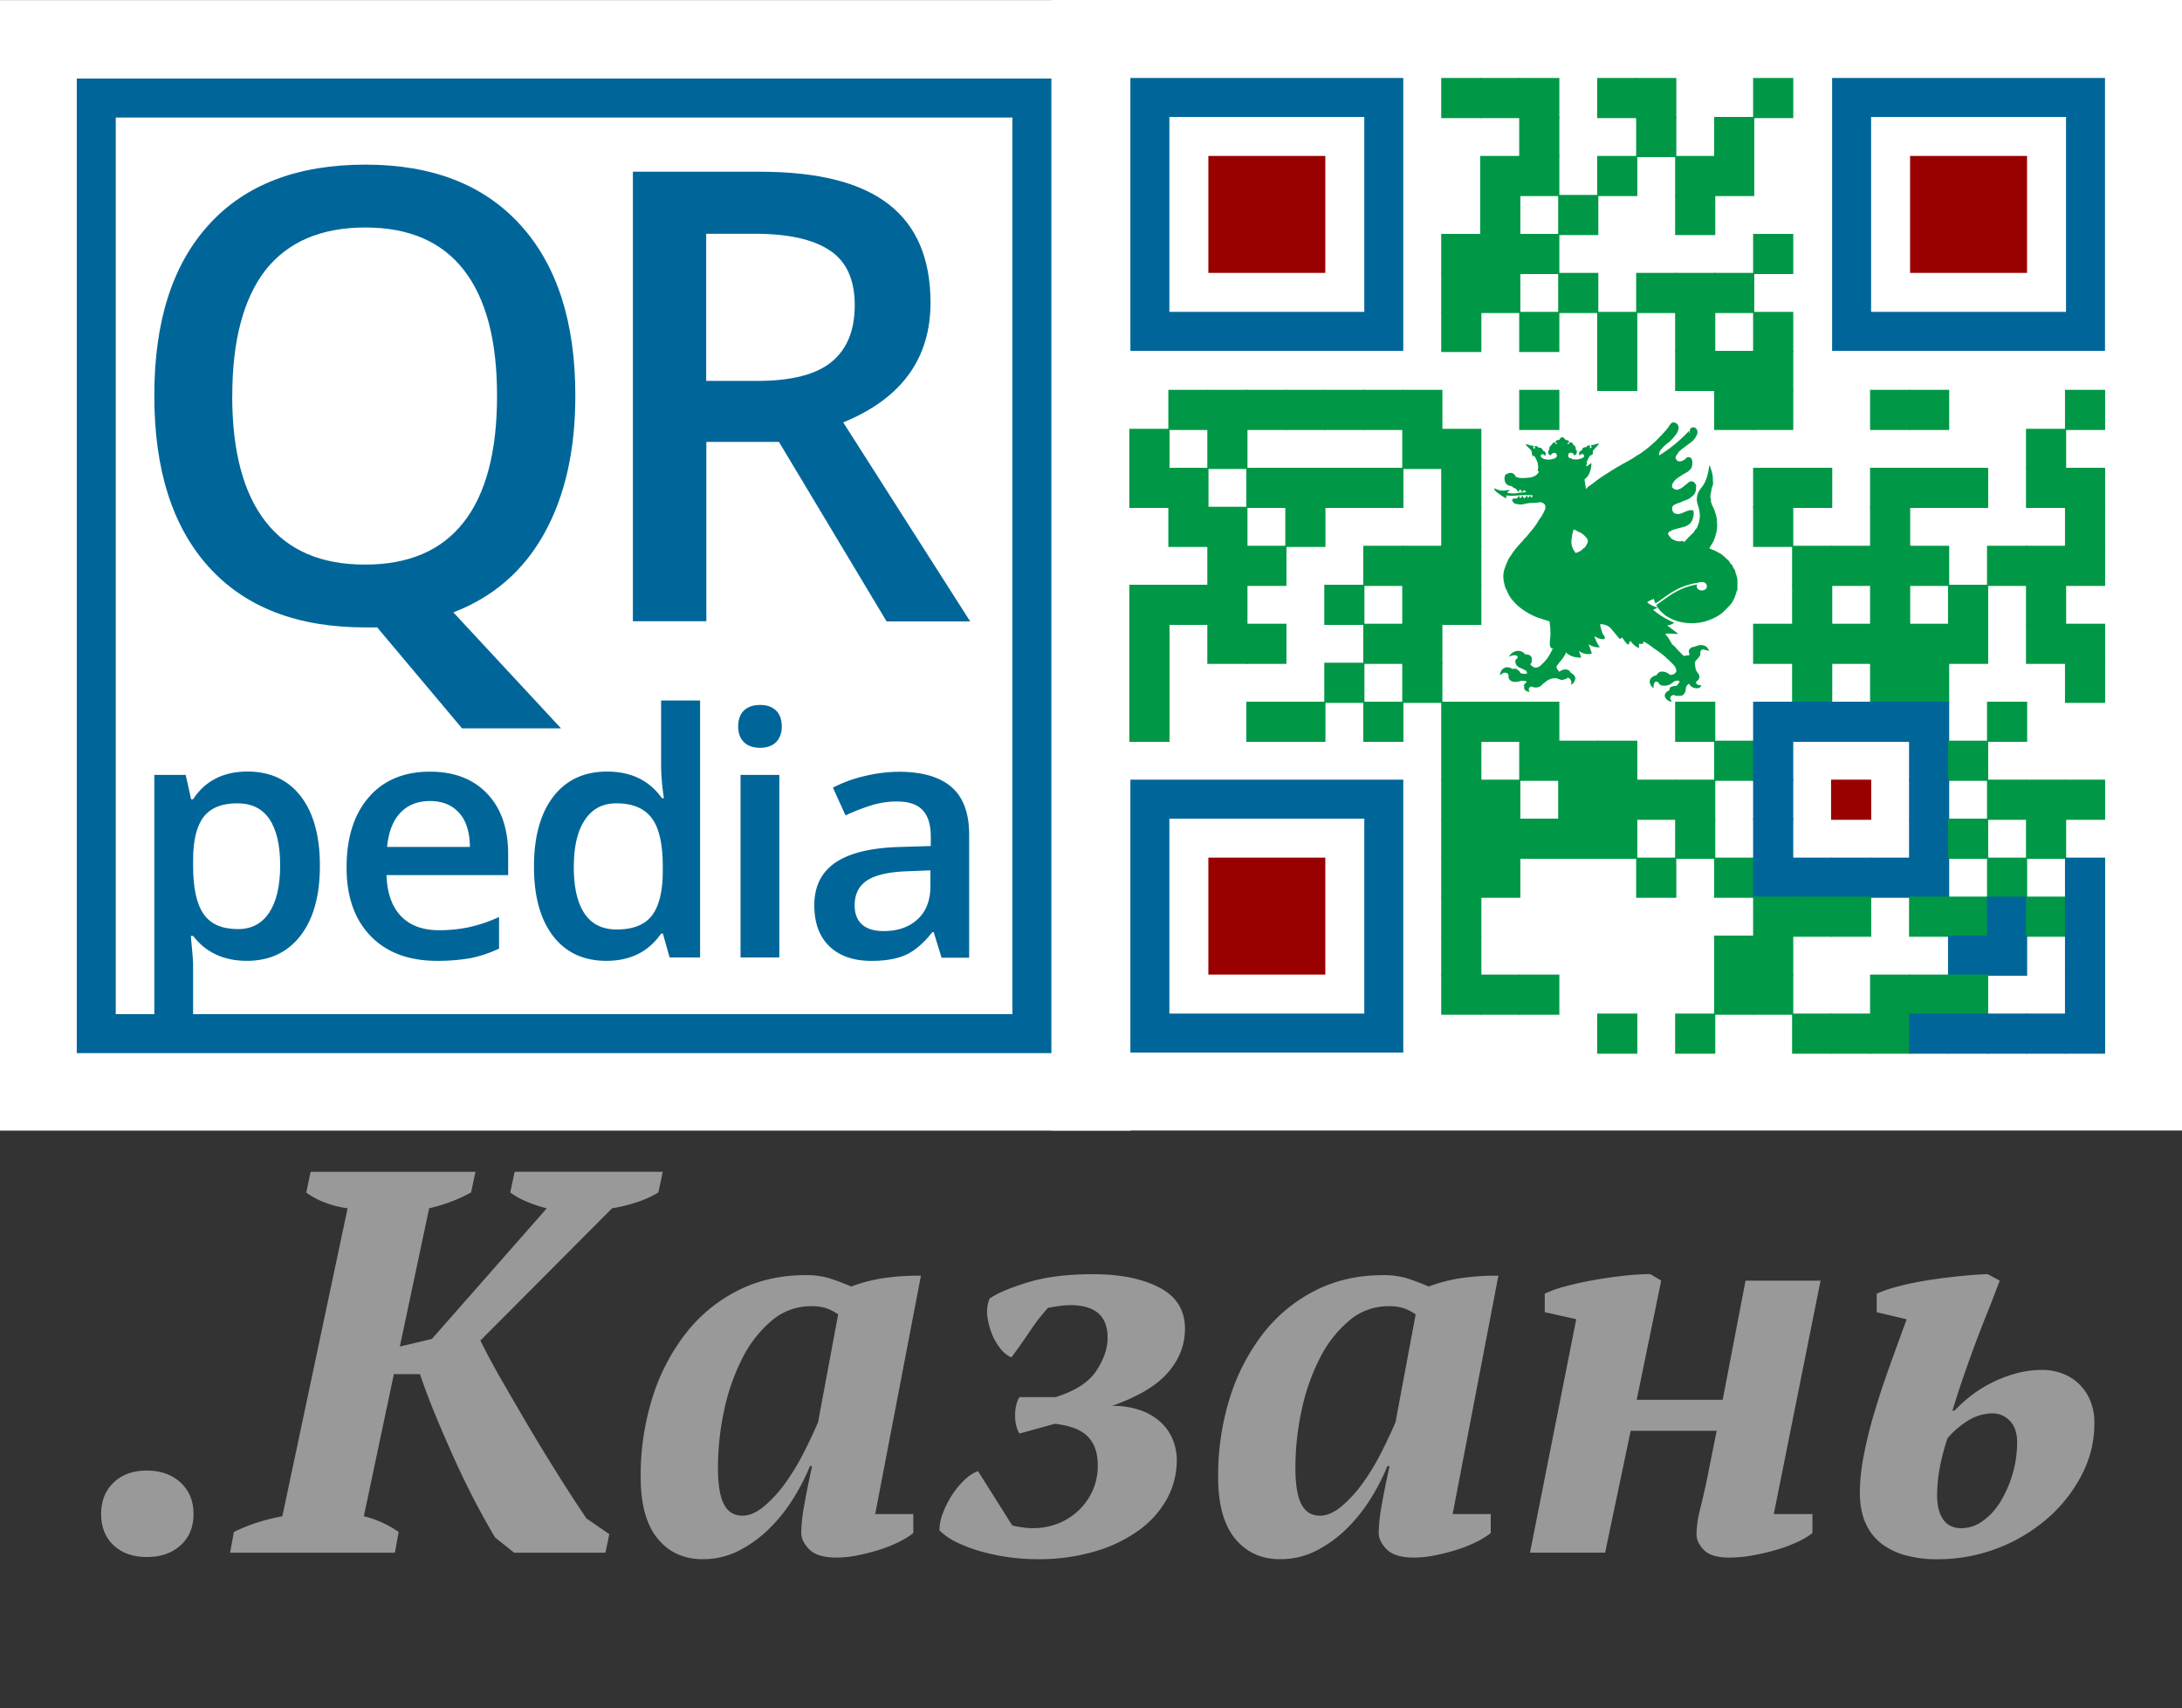 <svg xmlns="http://www.w3.org/2000/svg" width="473.89mm" height="371.03mm" viewBox="0 0 1343.3 1051.73"><rect x="0" y="0" width="1343.3" height="1051.73" fill="#333333" stroke="none"/><title>qrpedia_KZN_logo_v5</title><rect y="0.07" width="696" height="696" style="fill:#fff"/><rect x="647.3" width="696" height="696" style="fill:#fff"/><rect x="887.26" y="48" width="24.72" height="24.72" style="fill:#009846"/><rect x="911.26" y="48" width="24.72" height="24.72" style="fill:#009846"/><rect x="935.26" y="48" width="24.72" height="24.72" style="fill:#009846"/><rect x="983.26" y="48" width="24.72" height="24.72" style="fill:#009846"/><rect x="1007.26" y="48" width="24.72" height="24.72" style="fill:#009846"/><rect x="1079.26" y="48" width="24.72" height="24.72" style="fill:#009846"/><rect x="935.26" y="72" width="24.72" height="24.72" style="fill:#009846"/><rect x="1007.26" y="72" width="24.72" height="24.72" style="fill:#009846"/><rect x="1055.26" y="72" width="24.72" height="24.72" style="fill:#009846"/><rect x="911.26" y="96" width="24.72" height="24.72" style="fill:#009846"/><rect x="935.26" y="96" width="24.72" height="24.72" style="fill:#009846"/><rect x="983.26" y="96" width="24.72" height="24.72" style="fill:#009846"/><rect x="1031.26" y="96" width="24.72" height="24.72" style="fill:#009846"/><rect x="1055.26" y="96" width="24.72" height="24.72" style="fill:#009846"/><rect x="911.26" y="120" width="24.72" height="24.72" style="fill:#009846"/><rect x="959.26" y="120" width="24.72" height="24.72" style="fill:#009846"/><rect x="1031.26" y="120" width="24.72" height="24.72" style="fill:#009846"/><rect x="887.26" y="144" width="24.72" height="24.72" style="fill:#009846"/><rect x="911.26" y="144" width="24.72" height="24.72" style="fill:#009846"/><rect x="935.26" y="144" width="24.72" height="24.72" style="fill:#009846"/><rect x="1079.26" y="144" width="24.72" height="24.72" style="fill:#009846"/><rect x="887.26" y="168" width="24.72" height="24.72" style="fill:#009846"/><rect x="911.26" y="168" width="24.72" height="24.72" style="fill:#009846"/><rect x="959.26" y="168" width="24.72" height="24.72" style="fill:#009846"/><rect x="1007.26" y="168" width="24.72" height="24.72" style="fill:#009846"/><rect x="1031.26" y="168" width="24.72" height="24.72" style="fill:#009846"/><rect x="1055.26" y="168" width="24.72" height="24.72" style="fill:#009846"/><rect x="887.26" y="192" width="24.72" height="24.72" style="fill:#009846"/><rect x="935.26" y="192" width="24.72" height="24.72" style="fill:#009846"/><rect x="983.26" y="192" width="24.72" height="24.72" style="fill:#009846"/><rect x="1031.26" y="192" width="24.72" height="24.72" style="fill:#009846"/><rect x="1079.26" y="192" width="24.72" height="24.72" style="fill:#009846"/><rect x="983.26" y="216" width="24.72" height="24.72" style="fill:#009846"/><rect x="1031.26" y="216" width="24.72" height="24.72" style="fill:#009846"/><rect x="1055.26" y="216" width="24.72" height="24.72" style="fill:#009846"/><rect x="1079.26" y="216" width="24.72" height="24.72" style="fill:#009846"/><rect x="719.26" y="240" width="24.72" height="24.72" style="fill:#009846"/><rect x="743.26" y="240" width="24.72" height="24.72" style="fill:#009846"/><rect x="767.26" y="240" width="24.72" height="24.72" style="fill:#009846"/><rect x="791.26" y="240" width="24.72" height="24.72" style="fill:#009846"/><rect x="815.26" y="240" width="24.72" height="24.72" style="fill:#009846"/><rect x="839.26" y="240" width="24.72" height="24.72" style="fill:#009846"/><rect x="863.26" y="240" width="24.72" height="24.72" style="fill:#009846"/><rect x="935.26" y="240" width="24.72" height="24.72" style="fill:#009846"/><rect x="1055.26" y="240" width="24.72" height="24.72" style="fill:#009846"/><rect x="1079.26" y="240" width="24.72" height="24.72" style="fill:#009846"/><rect x="1151.26" y="240" width="24.72" height="24.72" style="fill:#009846"/><rect x="1175.26" y="240" width="24.72" height="24.72" style="fill:#009846"/><rect x="1271.26" y="240" width="24.72" height="24.72" style="fill:#009846"/><rect x="695.26" y="264" width="24.72" height="24.72" style="fill:#009846"/><rect x="743.26" y="264" width="24.72" height="24.72" style="fill:#009846"/><rect x="863.26" y="264" width="24.72" height="24.72" style="fill:#009846"/><rect x="887.26" y="264" width="24.72" height="24.72" style="fill:#009846"/><rect x="1247.26" y="264" width="24.72" height="24.72" style="fill:#009846"/><rect x="695.26" y="288" width="24.72" height="24.72" style="fill:#009846"/><rect x="719.26" y="288" width="24.72" height="24.72" style="fill:#009846"/><rect x="767.26" y="288" width="24.72" height="24.72" style="fill:#009846"/><rect x="791.26" y="288" width="24.72" height="24.72" style="fill:#009846"/><rect x="815.26" y="288" width="24.72" height="24.72" style="fill:#009846"/><rect x="839.26" y="288" width="24.72" height="24.72" style="fill:#009846"/><rect x="887.26" y="288" width="24.72" height="24.72" style="fill:#009846"/><rect x="1079.26" y="288" width="24.72" height="24.72" style="fill:#009846"/><rect x="1103.26" y="288" width="24.72" height="24.72" style="fill:#009846"/><rect x="1151.26" y="288" width="24.72" height="24.72" style="fill:#009846"/><rect x="1175.26" y="288" width="24.72" height="24.72" style="fill:#009846"/><rect x="1199.26" y="288" width="24.72" height="24.72" style="fill:#009846"/><rect x="1247.26" y="288" width="24.72" height="24.72" style="fill:#009846"/><rect x="1271.26" y="288" width="24.72" height="24.72" style="fill:#009846"/><rect x="719.26" y="312" width="24.72" height="24.72" style="fill:#009846"/><rect x="743.26" y="312" width="24.72" height="24.72" style="fill:#009846"/><rect x="791.26" y="312" width="24.72" height="24.72" style="fill:#009846"/><rect x="887.26" y="312" width="24.72" height="24.72" style="fill:#009846"/><rect x="1079.26" y="312" width="24.72" height="24.72" style="fill:#009846"/><rect x="1151.26" y="312" width="24.72" height="24.72" style="fill:#009846"/><rect x="1271.26" y="312" width="24.72" height="24.72" style="fill:#009846"/><rect x="743.26" y="336" width="24.72" height="24.72" style="fill:#009846"/><rect x="767.26" y="336" width="24.72" height="24.72" style="fill:#009846"/><rect x="839.26" y="336" width="24.72" height="24.72" style="fill:#009846"/><rect x="863.26" y="336" width="24.72" height="24.72" style="fill:#009846"/><rect x="887.26" y="336" width="24.72" height="24.72" style="fill:#009846"/><rect x="1103.26" y="336" width="24.72" height="24.72" style="fill:#009846"/><rect x="1127.26" y="336" width="24.72" height="24.72" style="fill:#009846"/><rect x="1151.26" y="336" width="24.72" height="24.72" style="fill:#009846"/><rect x="1175.26" y="336" width="24.72" height="24.72" style="fill:#009846"/><rect x="1223.26" y="336" width="24.72" height="24.72" style="fill:#009846"/><rect x="1247.26" y="336" width="24.72" height="24.72" style="fill:#009846"/><rect x="1271.26" y="336" width="24.72" height="24.72" style="fill:#009846"/><rect x="695.26" y="360" width="24.72" height="24.72" style="fill:#009846"/><rect x="719.26" y="360" width="24.72" height="24.72" style="fill:#009846"/><rect x="743.26" y="360" width="24.72" height="24.72" style="fill:#009846"/><rect x="815.26" y="360" width="24.72" height="24.72" style="fill:#009846"/><rect x="863.26" y="360" width="24.72" height="24.72" style="fill:#009846"/><rect x="887.26" y="360" width="24.72" height="24.72" style="fill:#009846"/><rect x="1103.26" y="360" width="24.72" height="24.72" style="fill:#009846"/><rect x="1151.26" y="360" width="24.72" height="24.72" style="fill:#009846"/><rect x="1199.26" y="360" width="24.72" height="24.72" style="fill:#009846"/><rect x="1247.26" y="360" width="24.72" height="24.72" style="fill:#009846"/><rect x="695.26" y="384" width="24.72" height="24.72" style="fill:#009846"/><rect x="743.26" y="384" width="24.72" height="24.72" style="fill:#009846"/><rect x="767.26" y="384" width="24.72" height="24.72" style="fill:#009846"/><rect x="839.26" y="384" width="24.72" height="24.72" style="fill:#009846"/><rect x="863.26" y="384" width="24.72" height="24.72" style="fill:#009846"/><rect x="1079.26" y="384" width="24.72" height="24.72" style="fill:#009846"/><rect x="1103.26" y="384" width="24.72" height="24.72" style="fill:#009846"/><rect x="1127.26" y="384" width="24.72" height="24.72" style="fill:#009846"/><rect x="1151.26" y="384" width="24.72" height="24.72" style="fill:#009846"/><rect x="1175.26" y="384" width="24.72" height="24.72" style="fill:#009846"/><rect x="1199.26" y="384" width="24.72" height="24.72" style="fill:#009846"/><rect x="1247.26" y="384" width="24.72" height="24.72" style="fill:#009846"/><rect x="1271.26" y="384" width="24.72" height="24.72" style="fill:#009846"/><rect x="695.26" y="408" width="24.72" height="24.72" style="fill:#009846"/><rect x="815.26" y="408" width="24.72" height="24.72" style="fill:#009846"/><rect x="863.26" y="408" width="24.72" height="24.72" style="fill:#009846"/><rect x="1103.26" y="408" width="24.72" height="24.72" style="fill:#009846"/><rect x="1151.26" y="408" width="24.72" height="24.72" style="fill:#009846"/><rect x="1175.26" y="408" width="24.72" height="24.72" style="fill:#009846"/><rect x="1271.26" y="408" width="24.72" height="24.72" style="fill:#009846"/><rect x="695.26" y="432" width="24.72" height="24.72" style="fill:#009846"/><rect x="767.26" y="432" width="24.72" height="24.72" style="fill:#009846"/><rect x="791.26" y="432" width="24.72" height="24.72" style="fill:#009846"/><rect x="839.26" y="432" width="24.72" height="24.72" style="fill:#009846"/><rect x="887.26" y="432" width="24.72" height="24.72" style="fill:#009846"/><rect x="911.26" y="432" width="24.72" height="24.72" style="fill:#009846"/><rect x="935.26" y="432" width="24.72" height="24.72" style="fill:#009846"/><rect x="1031.26" y="432" width="24.72" height="24.72" style="fill:#009846"/><rect x="1079.26" y="432" width="24.72" height="24.72" style="fill:#069"/><rect x="1103.26" y="432" width="24.72" height="24.72" style="fill:#069"/><rect x="1127.26" y="432" width="24.72" height="24.72" style="fill:#069"/><rect x="1151.26" y="432" width="24.72" height="24.72" style="fill:#069"/><rect x="1175.26" y="432" width="24.72" height="24.72" style="fill:#069"/><rect x="1223.26" y="432" width="24.72" height="24.72" style="fill:#009846"/><rect x="887.26" y="456" width="24.72" height="24.72" style="fill:#009846"/><rect x="935.26" y="456" width="24.72" height="24.72" style="fill:#009846"/><rect x="959.26" y="456" width="24.72" height="24.72" style="fill:#009846"/><rect x="983.26" y="456" width="24.72" height="24.72" style="fill:#009846"/><rect x="1055.26" y="456" width="24.72" height="24.72" style="fill:#009846"/><rect x="1079.26" y="456" width="24.72" height="24.72" style="fill:#069"/><rect x="1175.26" y="456" width="24.72" height="24.72" style="fill:#069"/><rect x="1199.26" y="456" width="24.72" height="24.72" style="fill:#009846"/><rect x="887.26" y="480" width="24.72" height="24.72" style="fill:#009846"/><rect x="911.26" y="480" width="24.72" height="24.72" style="fill:#009846"/><rect x="959.26" y="480" width="24.72" height="24.72" style="fill:#009846"/><rect x="983.26" y="480" width="24.72" height="24.72" style="fill:#009846"/><rect x="1007.26" y="480" width="24.72" height="24.72" style="fill:#009846"/><rect x="1031.26" y="480" width="24.72" height="24.72" style="fill:#009846"/><rect x="1079.26" y="480" width="24.72" height="24.72" style="fill:#069"/><rect x="1127.26" y="480" width="24.72" height="24.72" style="fill:#900"/><rect x="1175.26" y="480" width="24.72" height="24.72" style="fill:#069"/><rect x="1223.26" y="480" width="24.72" height="24.72" style="fill:#009846"/><rect x="1247.26" y="480" width="24.72" height="24.72" style="fill:#009846"/><rect x="1271.26" y="480" width="24.72" height="24.72" style="fill:#009846"/><rect x="887.26" y="504" width="24.72" height="24.72" style="fill:#009846"/><rect x="911.26" y="504" width="24.72" height="24.72" style="fill:#009846"/><rect x="935.26" y="504" width="24.72" height="24.72" style="fill:#009846"/><rect x="959.26" y="504" width="24.72" height="24.72" style="fill:#009846"/><rect x="983.26" y="504" width="24.72" height="24.72" style="fill:#009846"/><rect x="1031.26" y="504" width="24.72" height="24.72" style="fill:#009846"/><rect x="1079.26" y="504" width="24.72" height="24.72" style="fill:#069"/><rect x="1175.26" y="504" width="24.72" height="24.72" style="fill:#069"/><rect x="1199.26" y="504" width="24.72" height="24.72" style="fill:#009846"/><rect x="1247.26" y="504" width="24.72" height="24.72" style="fill:#009846"/><rect x="887.26" y="528" width="24.72" height="24.72" style="fill:#009846"/><rect x="911.26" y="528" width="24.72" height="24.72" style="fill:#009846"/><rect x="1007.26" y="528" width="24.72" height="24.72" style="fill:#009846"/><rect x="1055.26" y="528" width="24.72" height="24.72" style="fill:#009846"/><rect x="1079.26" y="528" width="24.72" height="24.72" style="fill:#069"/><rect x="1103.26" y="528" width="24.72" height="24.72" style="fill:#069"/><rect x="1127.26" y="528" width="24.72" height="24.72" style="fill:#069"/><rect x="1151.26" y="528" width="24.72" height="24.72" style="fill:#069"/><rect x="1175.26" y="528" width="24.72" height="24.72" style="fill:#069"/><rect x="1223.26" y="528" width="24.72" height="24.72" style="fill:#009846"/><rect x="1271.26" y="528" width="24.72" height="24.72" style="fill:#069"/><rect x="887.26" y="552" width="24.72" height="24.72" style="fill:#009846"/><rect x="1079.26" y="552" width="24.72" height="24.72" style="fill:#009846"/><rect x="1103.26" y="552" width="24.72" height="24.72" style="fill:#009846"/><rect x="1127.26" y="552" width="24.72" height="24.72" style="fill:#009846"/><rect x="1175.26" y="552" width="24.72" height="24.72" style="fill:#009846"/><rect x="1199.26" y="552" width="24.72" height="24.72" style="fill:#009846"/><rect x="1223.26" y="552" width="24.72" height="24.72" style="fill:#069"/><rect x="1247.26" y="552" width="24.72" height="24.72" style="fill:#009846"/><rect x="1271.26" y="552" width="24.72" height="24.72" style="fill:#069"/><rect x="887.26" y="576" width="24.72" height="24.72" style="fill:#009846"/><rect x="1055.26" y="576" width="24.72" height="24.72" style="fill:#009846"/><rect x="1079.26" y="576" width="24.72" height="24.72" style="fill:#009846"/><rect x="1199.26" y="576" width="24.72" height="24.72" style="fill:#069"/><rect x="1223.26" y="576" width="24.72" height="24.72" style="fill:#069"/><rect x="1271.26" y="576" width="24.72" height="24.72" style="fill:#069"/><rect x="887.26" y="600" width="24.72" height="24.72" style="fill:#009846"/><rect x="911.26" y="600" width="24.72" height="24.72" style="fill:#009846"/><rect x="935.26" y="600" width="24.72" height="24.72" style="fill:#009846"/><rect x="1055.26" y="600" width="24.72" height="24.72" style="fill:#009846"/><rect x="1079.26" y="600" width="24.72" height="24.72" style="fill:#009846"/><rect x="1151.26" y="600" width="24.72" height="24.72" style="fill:#009846"/><rect x="1175.26" y="600" width="24.72" height="24.72" style="fill:#009846"/><rect x="1199.26" y="600" width="24.72" height="24.72" style="fill:#009846"/><rect x="1271.26" y="600" width="24.72" height="24.72" style="fill:#069"/><rect x="983.26" y="624" width="24.72" height="24.72" style="fill:#009846"/><rect x="1031.26" y="624" width="24.72" height="24.72" style="fill:#009846"/><rect x="1103.26" y="624" width="24.72" height="24.72" style="fill:#009846"/><rect x="1127.26" y="624" width="24.72" height="24.72" style="fill:#009846"/><rect x="1151.26" y="624" width="24.72" height="24.72" style="fill:#009846"/><rect x="1175.26" y="624" width="24.72" height="24.72" style="fill:#069"/><rect x="1199.26" y="624" width="24.72" height="24.72" style="fill:#069"/><rect x="1223.26" y="624" width="24.72" height="24.72" style="fill:#069"/><rect x="1247.26" y="624" width="24.72" height="24.72" style="fill:#069"/><rect x="1271.26" y="624" width="24.72" height="24.72" style="fill:#069"/><path d="M695.9,48V216h168V48Zm144,144h-120V72h120Z" style="fill:#069"/><path d="M1127.9,48V216h168V48Zm144,144h-120V72h120Z" style="fill:#069"/><path d="M695.9,480V648h168V480Zm144,144h-120V504h120Z" style="fill:#069"/><rect x="743.9" y="96" width="72" height="72" style="fill:#900"/><rect x="1175.9" y="96" width="72" height="72" style="fill:#900"/><rect x="743.9" y="528" width="72" height="72" style="fill:#900"/><path d="M1029,432h-.5c-.4-.2-.8-.3-1.2-.5a6.06,6.06,0,0,1-2-1.9,2.29,2.29,0,0,1-.3-2.1,3.91,3.91,0,0,1,2.4-2.3c.3-.2.3-.3.4-.6s0-1,.3-1.3a6.3,6.3,0,0,1,3-1,1.74,1.74,0,0,0,1.8-.9c.2-.4.6-.8.8-1.2s.6-.9-.1-1a3.41,3.41,0,0,0-2,0,4.81,4.81,0,0,0-1.6.8,16.67,16.67,0,0,1-1.6,1.2,8,8,0,0,1-4.8.9,3,3,0,0,1-2.5-1.6,1.61,1.61,0,0,0-1.1-.8,1.28,1.28,0,0,0-1.4.6,6.36,6.36,0,0,0-.6,1.8,7.5,7.5,0,0,0,0,1.5c-.2-.1-.3-.2-.4-.2a5.37,5.37,0,0,1-1.9-3,3.42,3.42,0,0,1,.8-3,6.45,6.45,0,0,1,2.8-1.6,1.58,1.58,0,0,0,.8-.5c.9-1.7,2.6-2.1,4.5-1.7a8,8,0,0,1,3.3,1.7,1.34,1.34,0,0,0,.9.2,2.35,2.35,0,0,0,.8-.2c1.3-.3,2.5-1.4,2.4-2.3a6.28,6.28,0,0,0-1.9-3.9c-1.4-1.4-2.8-2.8-4.3-4.1a28.48,28.48,0,0,0-2.6-2.3c-1.2-.9-2.6-1.9-3.9-2.8-.5-.4-1.2-.7-1.6-1.1a33.82,33.82,0,0,0-5.4-3.6c-.5-.3-.5-.1-.6.1s-.1.7-.2,1.1H1009v2.7a14.07,14.07,0,0,1-5.3-4.6,15.11,15.11,0,0,0-.9,1.8c-.1.2-.3.4-.3.6a3.33,3.33,0,0,1-.6-.3,10,10,0,0,1-1.4-1.5c-.6-.8-1.2-1.7-1.9-2.6a12.13,12.13,0,0,0-1.4,1c-1.2-1.4-2.3-2.8-3.4-4.1a10,10,0,0,0-1-1.1,8.37,8.37,0,0,0-3-2.9,9.08,9.08,0,0,0-4.7-1.1,9.66,9.66,0,0,0,.3,1.8c.2.8.5,1.7.7,2.6l.6,1.5c.5.9,1.3,1.6,1.3,2.7,0,.5-.2.5-.6.6a8.28,8.28,0,0,1-3.2-.5c-.9-.4-1.7-.8-2.6-1.3a22.54,22.54,0,0,0,3.3,6.8,10.5,10.5,0,0,1-6.9-1.9c.7,2,1.4,3.9,2,5.8a9.16,9.16,0,0,1-7.7-1.5c-.1.1-.1.1-.2.1.5,1.3.9,2.6,1.4,3.9-3.7-.1-7-.7-9.5-3.3a4.44,4.44,0,0,1-1,2.2c-.3.3-.3.7-.5,1-.5.6-1,1.3-1.5,1.9-.7.8-1.4,1.7-2.1,2.6a2,2,0,0,0-.1,2.8,2.65,2.65,0,0,1,.5.6c.3.8.6.9,1.4.4a5.29,5.29,0,0,1,3.7-.9,3,3,0,0,1,2.4,1.7l.3.3a12,12,0,0,1,2.1,1.7c1.1,1.6.5,3.1-.5,4.5a5.68,5.68,0,0,1-1.4,1.1c-.3-1,.6-2.1-.6-2.9l.2-.2a4.3,4.3,0,0,0-1-.9c-.3-.1-.8-.5-1.2.1a2.22,2.22,0,0,1-1.1.5c-.6.2-1.4.4-2.1.6-.1-.1-.4-.1-.6-.2-.5-.2-1-.3-1.5-.5s-.8-.3-1.2-.4a8.69,8.69,0,0,0-5.5,1.3,10.92,10.92,0,0,0-1.7,1.3,5.79,5.79,0,0,0-1.7,1.4,5.2,5.2,0,0,1-6,1.2,2.49,2.49,0,0,0-.8-.1c-1,.4-1.7,1.4-1.2,2.3a1.79,1.79,0,0,0,.5.7.37.37,0,0,1-.3.1c-1.7.2-3.4-1.3-3.2-2.5.1-.5.3-1-.5-1.3.8-.2.6-.7.9-1a15.83,15.83,0,0,1,1.3-1.3,5.27,5.27,0,0,0-1.5-.5,5.74,5.74,0,0,0-2.9.2,7.77,7.77,0,0,1-3,.4,4.41,4.41,0,0,1-2.9-1,3,3,0,0,1-1-2.5,1.74,1.74,0,0,0-.8-1.8,2.9,2.9,0,0,0-2.4-.2,21.41,21.41,0,0,0-1.9,1.3l-.2-.2a8.59,8.59,0,0,1,1.2-3,4.52,4.52,0,0,1,3.2-1.6,5.07,5.07,0,0,1,3,.9c.1.1.4.1.6.1.4,0,.7-.1,1.1-.1,1.4,0,1.9.8,2.8,1.5.6.4.3,1.6,1.7,1.3,1,.7,2.1.2,3,.2a1.75,1.75,0,0,0-.8-1.9,21,21,0,0,0-3-1.5,4.53,4.53,0,0,1-1.9-1.1,3.91,3.91,0,0,1-1.4-3.4,2.38,2.38,0,0,1,.9-1.3,1,1,0,0,0,.5-1.2,1.65,1.65,0,0,0-1-.8,5.7,5.7,0,0,0-3.2.4c-.3.1-.6.2-1.1.4a6.65,6.65,0,0,1,4.1-3.4,5,5,0,0,1,3.2.1,4.47,4.47,0,0,1,2.4,1.6c.1.2.5.3.8.3,2,0,3.4,1,3.5,2.5a17,17,0,0,1-.1,2.3c0,.2-.1.3-.3.5-.1.4-.6.8-.3,1.1a14.93,14.93,0,0,0,1.4,1.2,3.57,3.57,0,0,0,3.6,0,8.7,8.7,0,0,0,2.1-1.7,23.91,23.91,0,0,0,2.2-2.3,16.1,16.1,0,0,0,2.1-3c.6-.9,1-1.8,1.5-2.7.2-.4.3-.8.6-1,.6-.3.5-.7.5-1.1a6.89,6.89,0,0,1-.4,1c-.5-.5-1.2-.8-1.4-1.4a4.48,4.48,0,0,1-.4-2c0-1.1.1-2.2.2-3.3a19.42,19.42,0,0,0,.2-2.4c0-1-.1-2-.1-3s-.1-1.7-.2-2.6-.2-1.7-.3-2.6c-.1,0-.3.1-.4,0-1.2-.4-2.4-.7-3.5-1.1-1.5-.5-3-.9-4.4-1.5a35.39,35.39,0,0,1-3.4-1.6,41.55,41.55,0,0,1-6.6-4.3,30.09,30.09,0,0,1-5-5.1c-.1-.1-.3-.2-.3-.3l-.3-.3c-.1-.2-.1-.5-.3-.7a8.34,8.34,0,0,1-.8-1.2c-.6-1.3-1.2-2.5-1.8-3.8a4.42,4.42,0,0,1-.6-1.6,33.83,33.83,0,0,1-.8-3.4,17,17,0,0,1-.1-4.5,16.37,16.37,0,0,1,1-3.8,53.19,53.19,0,0,1,2.1-5c.5-1,1.3-1.9,1.9-2.9a43.54,43.54,0,0,1,3.2-4.3c1.3-1.5,2.6-2.9,3.9-4.3a14.63,14.63,0,0,0,.9-1.3,3,3,0,0,0,.7-.5c.8-.9,1.6-1.9,2.4-2.9s1.7-1.9,2.4-2.9c1-1.3,1.9-2.7,2.8-4,.1-.2.1-.4.2-.6.5-.6.9-1.3,1.4-1.9s.9-1.5,1.4-2.3.8-1.7,1.2-2.5c.1-.4.6-.8.1-1.3.6-.6,0-1.2-.2-1.8-.3-.8-2.1-1.6-3-1.5a21.83,21.83,0,0,1-4.4.4,22.61,22.61,0,0,0-5.3.7,7.85,7.85,0,0,1-4.3,0c-.7-.2-1.8,0-2.1-.9l-.1-.1c-.3-.4-.8-.7-.8-1a1.68,1.68,0,0,1,.3-1.2c.1-.2.7-.2,1.1-.2a1.86,1.86,0,0,0,2.3-1.2c.1-.2.4-.3.5-.4.2.5.3.9.5,1.3,0,.1.5,0,.6-.1.3-.4.5-.8.9-1.3.3.5.4.7.6,1a.86.86,0,0,0,1.3.1,14.8,14.8,0,0,0,.8-1.3c.3.6.6,1,.9,1.6.4-.6.7-1,1.1-1.6.3.5.5.9.8,1.5a13,13,0,0,0,1-1.5,21.16,21.16,0,0,0-2.4-.2c-1.7,0-3.5,0-5.3.1s-3.5.3-5.3.3a20,20,0,0,1-3.5-.2c.1.5.1,1,.2,1.5a.66.66,0,0,1-1-.1,46.55,46.55,0,0,1-4.6-3.1,5.74,5.74,0,0,1-1.9-2.2v-.5a26,26,0,0,0,2.5,1,8.64,8.64,0,0,0,4.5.3,21.12,21.12,0,0,1,2.6-.2c-.6.6-1.2,1-1.7,1.6a14.8,14.8,0,0,0,5.5.4c.9-.1,1.7-.3,2.6-.4l3.7-.3a9,9,0,0,0-.9-1,1.07,1.07,0,0,0-.6-.2.45.45,0,0,0-.3.3c-.2.3-.3.6-.5.9-.8-.5-.7-1.4-1.7-1.7a14.73,14.73,0,0,0-.7,1.7,7.37,7.37,0,0,1-.5-.6c-.6-.7-.9-1.6-2.1-1.9a3.33,3.33,0,0,1-1-.6,2.72,2.72,0,0,0-1.7-.8,3.7,3.7,0,0,1-2.7-1.8,5.37,5.37,0,0,1-.6-3.5,2.45,2.45,0,0,1,.6-1.6,5.79,5.79,0,0,1,2.1-.9,3.17,3.17,0,0,1,3.9,1.7c.1.2.2.5.4.6a10.32,10.32,0,0,0,4.2.7c1.2,0,2.3-.1,3.5-.2a2.35,2.35,0,0,0,.8-.2l.2.2,2-.7a6,6,0,0,0,3.2-2.6c.1-.3.5-.7-.3-.7-.1,0-.3-.2-.3-.2a3.55,3.55,0,0,0,.2-1,7.57,7.57,0,0,0,0-2.6,3.75,3.75,0,0,1-.1-1c-.1-.3-.1-.6-.2-.9,0-.1-.2-.2-.3-.4a16,16,0,0,0-1-2.3c-.3-.5-.5-.9-1.3-1h-.8c.1-.2.3-.3.3-.4a4.06,4.06,0,0,1-.4-1.9c-.1-1.1-1.1-1.9-1.9-2.7l-2-2a3.52,3.52,0,0,1,2.6.4,3,3,0,0,0,1.6.2,6.89,6.89,0,0,1,.8.3.63.63,0,0,1,0,.6c-.4.7-.3.8.5,1,.8-.5.3-.9,0-1.4,1.1-.4,2.1-.1,2.4.8h.2c1.2-.1,2.1.3,2.4,1.3a1.21,1.21,0,0,0,.7.7,1.88,1.88,0,0,1,1.3,1.8,2,2,0,0,1-.3,1.1,1.63,1.63,0,0,1-.6-.3,1.3,1.3,0,0,0-1.7-.4,1,1,0,0,0-.3,1.4,4,4,0,0,0,3.2,1.6,6.54,6.54,0,0,0,3.4-.1,13.32,13.32,0,0,0,1.9-.5c1.2-.6,1.7-2,.8-2.9a1.46,1.46,0,0,0-1.2-.5,3,3,0,0,0-1.9,1.1,2.18,2.18,0,0,1-.4.5,4.23,4.23,0,0,1-.7-.5l-.3-.3c-.3-.3-.6-1.6-.3-1.9a3,3,0,0,0,.6-1.8,2.55,2.55,0,0,1,.6-1.3,4.07,4.07,0,0,0,1.2-1.4c.1-.1.1-.2.2-.3a6.72,6.72,0,0,1,1.2-.6c.1-.1.5.5.6.7l.6.6a.31.31,0,0,0,.1-.2c.1-.2.3-.3.4-.4l-.6-.3-.2-.2c-.4-.2-.4-.4-.2-.7a1.57,1.57,0,0,1,1.4-.9.83.83,0,0,0,1-.4,1.28,1.28,0,0,1,.5-.7,2.4,2.4,0,0,1,1.2-.7c.2-.1.6.3.8.4a9.43,9.43,0,0,1,1,1,.94.94,0,0,0,.9.5c1,0,1.5.5,1.5,1.3-1.2.4-1.3.6-.5,1.2a5.5,5.5,0,0,0,.7-.9.66.66,0,0,1,.5-.4c.7.2,1.4.4,1.6,1a1.8,1.8,0,0,0,.6.9,2.38,2.38,0,0,1,1.2,1.9c.1.3-.4.7.3,1,.3.1.3.6.3.9a5.66,5.66,0,0,1-.3,1.8c-.2.1-.4.1-.5.2-.7.6-.8.6-1.1-.2a2.18,2.18,0,0,0-2.7-.8,1.94,1.94,0,0,0-.6,2.1c.2.5.5,1.2,1.5,1,.1,0,.2.1.3.2a3.51,3.51,0,0,0,.8.5,18.48,18.48,0,0,0,3.3.1,16.55,16.55,0,0,0,2.1-.6c.9-.2,1.9-.9,1.7-1.7a1.22,1.22,0,0,0-.8-.9,1.17,1.17,0,0,0-1.5.5.78.78,0,0,1-.4.4,2.18,2.18,0,0,1-.1-2.2,1.41,1.41,0,0,1,.6-.7c.9-.2,1-.8,1.2-1.4a.37.37,0,0,1,.1-.3c.6-.2,1.1-.7,1.9-.6.2.1.5-.1.6-.3.6-.8,1.1-.9,2.3-.6a10.37,10.37,0,0,0-.4,1,.76.76,0,0,0,.2.4.45.45,0,0,0,.5,0c.5-.2.5-.5.3-.9-.3-.7-.1-1,.8-1h.5c.3-.1.6-.1.8-.2a4.85,4.85,0,0,1,2.7-.5,2.65,2.65,0,0,0-.5.6c-.8.9-1.6,1.7-2.4,2.6-.2.2-.3.4-.5.5.1.1.1.1.2.1a1.12,1.12,0,0,0-.7,1.4,1.55,1.55,0,0,1-1.2,1.9,1.32,1.32,0,0,0-.9.7,21,21,0,0,0-1.3,2.6c-.2.5-.7.9-.1,1.5a.19.19,0,0,1,0,.3,1.53,1.53,0,0,0-.4,1.7,3.46,3.46,0,0,0,1.2-.7l1.5-1.2a.37.37,0,0,0,.3.1,16.28,16.28,0,0,1-.3,3.1,22.4,22.4,0,0,1-1.1,3.4,9.37,9.37,0,0,1-2.6,3.1c-.2.2-.3.4-.2.6.1.8.3,1.6.4,2.3.1,1,.3,2.1.5,3.3.5-.5.8-.9,1.3-1.4s1.4-.9,2-1.4l2.4-1.8a22,22,0,0,1,1.8-1.4c1.1-.8,2.3-1.6,3.4-2.3,1.5-1,3-1.9,4.5-2.9,2.4-1.5,4.8-2.9,7.3-4.3,1.8-1,3.7-2,5.5-3.1,1.1-.6,2.1-1.4,3.2-2.1a28.23,28.23,0,0,0,2.9-1.8c1.7-1.2,3.3-2.4,4.8-3.7.8-.6,1.5-1.3,2.2-1.9a35.69,35.69,0,0,0,2.8-2.7c1.7-1.7,3.3-3.4,4.9-5.2a19.1,19.1,0,0,0,2.4-3.2,7.28,7.28,0,0,1,1.7-1.8h1.2a3.08,3.08,0,0,1,2.1,1.3,3.61,3.61,0,0,1,.6,2c-.2,2.6-1.9,4.6-3.7,6.6-.5.5-1,1.1-1.5,1.6-1.2,1-2.4,1.8-3.5,2.9a25.23,25.23,0,0,0-2.7,3,4.62,4.62,0,0,0-.6,2.9,88.82,88.82,0,0,0,18.5-15.2,7.57,7.57,0,0,1,.1,1.5c.2-.2.3-.2.3-.3a5.63,5.63,0,0,0,0-1.3,2.57,2.57,0,0,1,.7-1.6c.1-.2.5-.2.8-.3a2,2,0,0,1,2.3.6,3.16,3.16,0,0,1,.8,3.2,12.64,12.64,0,0,1-1.3,2.6,11,11,0,0,1-2.8,2.9c-1.4,1-2.8,2.1-4.2,3.1a13.93,13.93,0,0,0-1.9,1.5c-.6.6-1.4,1-1.7,1.9-.2.5-.8.9-1,1.4-.3.8-1,1.7.1,2.5.1.1,0,.2.1.3s.1.3.3.4a3.12,3.12,0,0,0,2.5.3,6.08,6.08,0,0,0,3.1-1.9,1.73,1.73,0,0,1,1.8-.5,2.05,2.05,0,0,1,1.5,1,6.63,6.63,0,0,1,.1,4.8,2.49,2.49,0,0,0-.1.8,6,6,0,0,1-.8.8,10.63,10.63,0,0,1-1.5,1.5c-1.2.7-2.4,1.3-3.5,2-2.1,1.4-4.3,2.6-5.5,4.7a3.62,3.62,0,0,0-.7,2.8,3.78,3.78,0,0,0,3,1.6,7.52,7.52,0,0,0,3.3-1.4c1.4-1.1,2.7-2.2,4.1-3.3a2.77,2.77,0,0,1,2.5-.3c1,.4,2.1,2.1,1.9,3a7.57,7.57,0,0,0-.1,1.5,6.1,6.1,0,0,1-1.4,3.7,17.55,17.55,0,0,1-3,2.4,8.66,8.66,0,0,1-2.4,1c-1.2.4-2.2,1-3.4,1.4a16.92,16.92,0,0,0-3.1,1.3,2.43,2.43,0,0,0-1.4,2.2,4.45,4.45,0,0,0,.7,2.3c.6,1,2.9,1.4,4.2,1a23.29,23.29,0,0,0,2.8-1.1c1.7-.7,3.3-1.4,5.3-1a6.81,6.81,0,0,1,0,4,8.71,8.71,0,0,1-1.6,3.7c-.8,1.1-2.4,1.6-3.7,2.5a4.33,4.33,0,0,0-.5-.1c-.7.2-1.4.5-2,.6-.9.3-1.7.4-2.6.7s-1.8.5-2.6.8c-.3.1-.5.5-.7.5-1.4.3-2.1,1.3-1.6,2.3a19.23,19.23,0,0,0,1.3,1.7c.6,1,1.8,1.4,3,1.9a6.92,6.92,0,0,0,3.5.4c1.2-.2,1.6.1,1.9.6l2.6-2.9c1-1,2.2-2.1,3.2-3.1.5-.5.6-1.3,1.2-1.8,1.2-1.1,1.4-2.5,1.9-3.7a17.42,17.42,0,0,0,.5-2.2,20.61,20.61,0,0,0,.3-2.6,26.6,26.6,0,0,0-.3-2.8,28,28,0,0,0-.6-2.8,16.81,16.81,0,0,1-.9-3.2,10.59,10.59,0,0,1,.8-5.5,20.07,20.07,0,0,1,1.7-2.7,16.28,16.28,0,0,0,2.3-3.5,29.93,29.93,0,0,0,1.5-3.8,46.92,46.92,0,0,0,1.1-5.4c.1-.4.1-.8.2-1.3a1.44,1.44,0,0,0,.3.2c.5,1.5,1,2.9,1.4,4.4a16.45,16.45,0,0,1,.5,3.2,26.2,26.2,0,0,0,.1,2.8c.2,1.6-.8,2.9-1,4.4-.1,1.1-.4,2.3-.6,3.4-.3,1.3.5,2.5.3,3.7-.1.4.3.9.4,1.4.5,1.8,1.7,3.3,2.1,5.2a28,28,0,0,1,.9,3.1,10.07,10.07,0,0,1,.3,2.5c-.1,1.1.3,2.3.1,3.5a22,22,0,0,1-1.2,6.1,21.16,21.16,0,0,1-1.1,2.9,38.46,38.46,0,0,1-2.3,3.8c-.2.4-.1.5.3.7a15.39,15.39,0,0,0,1.9.8,1.93,1.93,0,0,0,1,.3,6,6,0,0,0,1.5.9c.8.5,1.7.8,2.5,1.4a25.47,25.47,0,0,1,3,2.6c.6.7,1.5,1.1,1.9,2a9.62,9.62,0,0,0,1.3,1.7c.2.3.6.4.7.7a5.23,5.23,0,0,0,1.5,2.7.14.14,0,0,1,0,.2c.1.4.2.9.3,1.3s.4,1,.5,1.5a26.81,26.81,0,0,1,.7,2.7v6.8c-.1.1-.4.3-.4.4a34.47,34.47,0,0,1-1.4,4.2,16.62,16.62,0,0,1-2.9,4.7c-1.4,1.4-2.7,2.9-4.2,4.2a20.26,20.26,0,0,1-4,2.8,34.6,34.6,0,0,1-6.8,2.8,27.67,27.67,0,0,1-6.4,1.1,30.48,30.48,0,0,1-8.5-.6,22.26,22.26,0,0,1-4.4-1.3,27,27,0,0,1-3.8-1.9,13.35,13.35,0,0,0-1.2-.6c-.6-.5-1.1-1-1.7-1.5a16,16,0,0,1-2.6-2.6,19.69,19.69,0,0,1-3.2-6.5c-.8.4.4.1-.7.5a5.64,5.64,0,0,0-1.2.4,15.92,15.92,0,0,0-2.2,1.3,17.89,17.89,0,0,0,6.3,3.2v.2c-.8.4-1.7.8-2.6,1.2a49.63,49.63,0,0,0,12.9,7.9c-1.1,1.2-2.7,1.4-4.2,1.8,2.3,1.7,4.4,3.3,6.6,5-.1.1-.1.1-.1.2l-7.5-.3a3.17,3.17,0,0,0,.5.6,4.08,4.08,0,0,1-.7.2,5,5,0,0,1,1.5,1.4,34.47,34.47,0,0,1,2,3.2c.4.6.5,1.3,1.2,1.7.3.2.6.5.9.7,1.2,1.4,2.4,2.7,3.7,4,.5.5,1,1.1,1.6,1.6a1.35,1.35,0,0,0,1.7.2,2,2,0,0,1,.8-.1c1.2.2,1.6-.2,1.4-1.1-.1-.6-.5-1.3-.3-1.9a3.3,3.3,0,0,1,2.8-2.2c.6-.1,1.2-.4,1.8-.5a6.61,6.61,0,0,1,3.7-.6,7.8,7.8,0,0,1,2.3.8,7.64,7.64,0,0,1,1.7,2.3c.1.1,0,.3,0,.4-1.1-.3-2.1-.5-3-.8a1.84,1.84,0,0,0-1.7.4,2.57,2.57,0,0,0-.5,1.2c-.1.7.1,1.6-.3,2.2a12.62,12.62,0,0,1-2.1,2.6,3,3,0,0,0-1,2.1,23.76,23.76,0,0,0,.6,3.7,5,5,0,0,0,1,1.9,4.65,4.65,0,0,1,1.2,2.8,3.23,3.23,0,0,1-1.5,2.5,1.52,1.52,0,0,0-.6,1,2.48,2.48,0,0,0,3.2,1.4,2.11,2.11,0,0,1-1.5,1.9,5.62,5.62,0,0,1-4.2-.7,4.1,4.1,0,0,1-1.7-2,3.9,3.9,0,0,0-2.1,3.3,4.63,4.63,0,0,1-1.6,3.5,1.74,1.74,0,0,1-1.1.6,22.85,22.85,0,0,1-3.7,0,1,1,0,0,1-.7-.4q-.15-.15-.6,0c-1.5.4-2.4,1.7-1.5,2.9A4.15,4.15,0,0,1,1029,432ZM968.8,325.9c-.3,1-.6,1.9-.8,2.8-.1.6-.2,1.3-.3,1.9a24.77,24.77,0,0,0-.3,2.7,12.41,12.41,0,0,0,.3,2.7,11.57,11.57,0,0,0,2.4,4.5c.5-.2,1-.4,1.4-.6a7.5,7.5,0,0,0,2.8-1.8c.3-.5,1-.7,1.4-1.1a13.5,13.5,0,0,0,1.5-2.6,2.74,2.74,0,0,0-.3-3,20.35,20.35,0,0,0-2.5-2.6,14.14,14.14,0,0,0-2.4-1.3C970.8,326.9,969.9,326.4,968.8,325.9Z" style="fill:#009846"/><path d="M1047.7,358.3c-4.2,0-4.2,5.2,0,5.2S1051.8,358.3,1047.7,358.3Z" style="fill:#fff"/><path d="M1018.6,372.5c3.1-1.9,9.3-6.7,12.2-8.2a41.08,41.08,0,0,1,8.2-3.6,39.66,39.66,0,0,1,8.6-1.7" style="fill:none;stroke:#fff;stroke-miterlimit:10"/><path d="M354.19,243.71q0,50.37-19.18,84.81T279.09,377l66.28,71.4H284.43l-52.21-62.13h-7.41q-62.62,0-96.25-37.17T95,243.39q0-68.5,33.79-105.3,33.53-36.78,96.36-36.73,61.64,0,95.37,37.28T354.19,243.71Zm-211.24,0q0,51.18,20.6,77.5c13.74,17.66,34.12,26.38,61.15,26.38s47.2-8.72,60.82-26.16S306,278.05,306,243.61c0-33.9-6.76-59.74-20.39-77.29s-33.79-26.26-60.71-26.26q-40.71,0-61.48,26.26Q143,192.81,143,243.71Z" style="fill:#069"/><path d="M434.85,272V382.47H389.62V105.72h78.15c35.75,0,62.13,6.65,79.36,20.06s25.72,33.57,25.72,60.6q0,51.66-53.74,73.68l78.16,122.52H545.82L479.54,272.05H434.85Zm0-37.5h31.4q31.54,0,45.78-11.77c9.48-7.85,14.17-19.4,14.17-34.88q0-23.55-15.37-33.68c-10.25-6.87-25.62-10.25-46.22-10.25H434.75v90.58Z" style="fill:#069"/><path d="M152,591.54q-21.33,0-33.12-15.33h-1.41c.94,9.48,1.41,15.27,1.41,17.26v46.06H95V477.07H114.3c.53,2.11,1.64,7.14,3.34,15h1.23Q130,475,152.4,475c14,0,24.93,5.09,32.78,15.27s11.76,24.41,11.76,42.78-4,32.72-11.94,43S166,591.54,152,591.54Zm-5.79-97c-9.48,0-16.45,2.75-20.78,8.31s-6.55,14.45-6.55,26.62v3.57q0,20.55,6.5,29.73C129.7,569,136.78,572,146.61,572q12.38,0,19.14-10.18c4.44-6.79,6.73-16.45,6.73-29s-2.23-22.12-6.68-28.62S154.8,494.57,146.2,494.57Z" style="fill:#069"/><path d="M269.16,591.54c-17.5,0-31.14-5.09-41-15.28s-14.8-24.22-14.8-42.13c0-18.38,4.56-32.77,13.69-43.31s21.71-15.74,37.69-15.74q22.29,0,35.17,13.52t12.93,37.22v12.93h-74.9c.35,10.89,3.27,19.31,8.83,25.17s13.4,8.77,23.47,8.77a88.47,88.47,0,0,0,18.55-1.87,93.91,93.91,0,0,0,18.44-6.26V584a75.81,75.81,0,0,1-17.68,5.91A116.94,116.94,0,0,1,269.16,591.54Zm-4.39-98.38q-11.41,0-18.26,7.2c-4.57,4.8-7.32,11.82-8.2,21.07h51c-.12-9.31-2.4-16.33-6.73-21.07S272.38,493.16,264.77,493.16Z" style="fill:#069"/><path d="M373.33,591.54q-21.07,0-32.83-15.28c-7.85-10.18-11.77-24.4-11.77-42.78s4-32.77,11.94-43.07,19-15.39,33.07-15.39c14.74,0,26,5.44,33.76,16.39h1.23A141.41,141.41,0,0,1,407,472.27v-41h24V589.49H412.24l-4.15-14.75H407Q395.48,591.51,373.33,591.54Zm6.38-19.31c9.83,0,17-2.75,21.42-8.31s6.78-14.52,6.9-26.87v-3.33q0-21.24-6.9-30.2c-4.63-6-11.83-8.95-21.66-8.95-8.43,0-14.86,3.39-19.43,10.24s-6.79,16.5-6.79,29.14c0,12.47,2.23,21.95,6.62,28.5S370.87,572.23,379.71,572.23Z" style="fill:#069"/><path d="M454.44,447.28q0-6.4,3.51-9.83c2.34-2.28,5.68-3.45,10-3.45s7.49,1.17,9.83,3.45,3.51,5.62,3.51,9.83c0,4-1.17,7.26-3.51,9.6s-5.62,3.51-9.83,3.51-7.67-1.17-10-3.51S454.44,451.38,454.44,447.28Zm25.34,142.21H455.9V477.07h23.88Z" style="fill:#069"/><path d="M579.62,589.49l-4.8-15.62H574c-5.44,6.84-10.88,11.52-16.38,14s-12.53,3.69-21.13,3.69c-11.06,0-19.66-3-25.87-8.95s-9.3-14.4-9.3-25.29q0-17.37,12.93-26.22t39.33-9.65l19.43-.59v-6c0-7.19-1.7-12.58-5-16.09s-8.54-5.33-15.62-5.33A53.68,53.68,0,0,0,535.79,496a134.49,134.49,0,0,0-15.28,6l-7.72-17.09a82.94,82.94,0,0,1,20-7.26,94.23,94.23,0,0,1,20.54-2.51c14.28,0,25.11,3.1,32.37,9.36s10.94,16,10.94,29.38v75.73h-17ZM544,573.22c8.66,0,15.62-2.4,20.89-7.26s7.9-11.64,7.9-20.36v-9.77l-14.45.58q-16.86.62-24.52,5.62c-5.1,3.33-7.67,8.48-7.67,15.39,0,5,1.46,8.9,4.45,11.65S538.07,573.22,544,573.22Z" style="fill:#069"/><path d="M62.24,932.13q0-12.06,7.71-19.42t20.43-7.37q12.74,0,20.77,7.37t8,19.42q0,12.06-8,19.27t-20.77,7.2q-12.73,0-20.43-7.2T62.24,932.13Z" style="fill:#999"/><path d="M316.84,721.42H408l-2.68,12.73a63.85,63.85,0,0,1-13.91,6.2,94.85,94.85,0,0,1-14.57,3.52l-81.07,81.4q5.36,11.06,13.07,24.45T325,877.53q8.55,14.4,17.76,29.14t18.26,28.14l14.07,9.72-2.35,11.39H316.5l-11.72-9.38q-6-10-12.4-22.28T280,898.8q-6-13.23-11.56-26.63T258.55,846H242.47L224,933.47a63.46,63.46,0,0,1,12.23,4.36,61.81,61.81,0,0,1,9.21,5.36l-2.34,12.73H141.63L144,943.19a99.57,99.57,0,0,1,14.9-6,128.62,128.62,0,0,1,14.91-3.69L214,743.87a59,59,0,0,1-14.4-3.69,46.48,46.48,0,0,1-11.06-6l2.68-12.73H292.72L290,734.15a88.93,88.93,0,0,1-11.56,5.36,100.41,100.41,0,0,1-14.24,4.36L246.15,829l19.77-4.7,70.68-80.39A83.33,83.33,0,0,1,324,739.68a48.08,48.08,0,0,1-9.88-5.53Z" style="fill:#999"/><path d="M498.61,902.66a130,130,0,0,1-10.89,20.93,99.48,99.48,0,0,1-14.91,18.26,75.27,75.27,0,0,1-18.43,13.07,48.13,48.13,0,0,1-21.77,5q-17.43,0-27.81-12.73t-10.38-37.86a159.81,159.81,0,0,1,7.2-48.74,125,125,0,0,1,20.44-39.53,94.79,94.79,0,0,1,32-26.46q18.75-9.55,41.87-9.55a48.63,48.63,0,0,1,14.91,2q6.2,2,13.24,5a97.15,97.15,0,0,1,18.75-5,149.06,149.06,0,0,1,24.12-1.67L538.8,932.13h23.45v11.69a47.3,47.3,0,0,1-8.87,5.49,83.73,83.73,0,0,1-12.06,4.82,130.77,130.77,0,0,1-13.4,3.43,66.39,66.39,0,0,1-12.9,1.37q-11.73,0-16.75-5t-5-10.38a99.77,99.77,0,0,1,1.68-15.92q1.66-9.87,5-25Zm-41.54,30.48q6.35,0,13.23-5.69a77.86,77.86,0,0,0,13.06-14.24,139.92,139.92,0,0,0,11.39-18.76q5.19-10.22,8.88-18.93L516,809.19a32.65,32.65,0,0,0-7.54-3.85,29.91,29.91,0,0,0-9.21-1.17A36.89,36.89,0,0,0,475.15,813a73,73,0,0,0-18.08,23.12,128.48,128.48,0,0,0-11.23,32A167,167,0,0,0,442,903.66q0,15.4,3.68,22.44T457.07,933.14Z" style="fill:#999"/><path d="M578.33,942.18a30.18,30.18,0,0,1,2.18-10.72A58.31,58.31,0,0,1,586,920.58a51,51,0,0,1,7.53-9.21,25.82,25.82,0,0,1,8.55-5.7l21.1,33.5a58.21,58.21,0,0,0,6.37,1.17,47,47,0,0,0,6.36.5,42.45,42.45,0,0,0,14.41-2.51,38.72,38.72,0,0,0,21.94-19.76A37.4,37.4,0,0,0,675.82,902q0-11.06-6-17.43t-20.44-8l-21.77,6c-1.79-2.89-2.68-6.64-2.68-11.22s.89-8.32,2.68-11.22h22.24q18.21-5.68,25.12-16.25t6.91-20.27q0-20.08-22.89-20.09a51.07,51.07,0,0,0-6.56.5c-2.58.33-5,.72-7.24,1.17a118,118,0,0,0-11.28,14.57q-6.23,9.22-11.27,15.92a17.1,17.1,0,0,1-6.56-5.2,34.6,34.6,0,0,1-5.39-9.21,42.51,42.51,0,0,1-2.85-11,21.63,21.63,0,0,1,1.34-10.73q6.36-4.68,23-9.88t40.7-5.19q25.13,0,40.87,8.21t15.75,25.29q0,15.08-10.56,27.14t-34.33,20.43a50.7,50.7,0,0,1,17.92,2.85,35.92,35.92,0,0,1,12.39,7.53,29.94,29.94,0,0,1,7.21,10.73,33.07,33.07,0,0,1,2.34,12,49.84,49.84,0,0,1-6,24A58.74,58.74,0,0,1,701.28,942a87.86,87.86,0,0,1-27,13.06,121.94,121.94,0,0,1-35.68,4.86,126,126,0,0,1-18.42-1.34,129.65,129.65,0,0,1-17.09-3.68,85.84,85.84,0,0,1-14.4-5.53A39.23,39.23,0,0,1,578.33,942.18Z" style="fill:#999"/><path d="M854.1,902.66a129.17,129.17,0,0,1-10.88,20.93,99.48,99.48,0,0,1-14.91,18.26,75.27,75.27,0,0,1-18.43,13.07,48.13,48.13,0,0,1-21.77,5q-17.43,0-27.81-12.73t-10.38-37.86a159.81,159.81,0,0,1,7.2-48.74,125,125,0,0,1,20.44-39.53,94.79,94.79,0,0,1,32-26.46q18.75-9.55,41.87-9.55a48.67,48.67,0,0,1,14.91,2q6.2,2,13.23,5a97.44,97.44,0,0,1,18.76-5,148.88,148.88,0,0,1,24.12-1.67L894.3,932.13h23.45v11.69a47.3,47.3,0,0,1-8.87,5.49,83.73,83.73,0,0,1-12.06,4.82,130.77,130.77,0,0,1-13.4,3.43,66.39,66.39,0,0,1-12.9,1.37q-11.73,0-16.75-5t-5-10.38a99.77,99.77,0,0,1,1.68-15.92q1.67-9.87,5-25Zm-41.54,30.48q6.36,0,13.24-5.69a77.86,77.86,0,0,0,13.06-14.24,141,141,0,0,0,11.39-18.76q5.19-10.22,8.88-18.93l12.39-66.33a32.26,32.26,0,0,0-7.54-3.85,29.82,29.82,0,0,0-9.21-1.17A36.88,36.88,0,0,0,830.65,813a73.11,73.11,0,0,0-18.09,23.12,128.47,128.47,0,0,0-11.22,32,167,167,0,0,0-3.85,35.51q0,15.4,3.68,22.44T812.56,933.14Z" style="fill:#999"/><path d="M1120.79,788.42,1092,932.13h23.79v11.69a44.64,44.64,0,0,1-9.22,5.49,89.71,89.71,0,0,1-12.89,4.82,145,145,0,0,1-14.58,3.43,81.7,81.7,0,0,1-14.57,1.37q-11.05,0-15.58-4.68t-4.52-9.72a65.12,65.12,0,0,1,2.18-15.24q2.17-8.88,3.85-16.58l6.37-31.83h-52.93l-15.75,75H941.9l28.48-143.71L951,807.85V796.46a70.52,70.52,0,0,1,12.73-4.52q8-2.18,17.42-3.85t18.59-2.68a152.06,152.06,0,0,1,16.25-1l6.7,4-15.08,73.37h52.93l14.07-73.37Z" style="fill:#999"/><path d="M1203.27,868.49a83.05,83.05,0,0,1,10.14-9.22,78.28,78.28,0,0,1,12.79-8,81.7,81.7,0,0,1,14.8-5.69,61,61,0,0,1,16.45-2.18,34.41,34.41,0,0,1,11.63,2,30.21,30.21,0,0,1,10.14,6,30.59,30.59,0,0,1,7.32,10.22,35.8,35.8,0,0,1,2.82,14.91,67.73,67.73,0,0,1-7.54,31,90.27,90.27,0,0,1-20.6,26.63,103.19,103.19,0,0,1-68.67,25.8,73.48,73.48,0,0,1-19.1-2.35,42.78,42.78,0,0,1-15.07-7.2,32.12,32.12,0,0,1-9.89-12.73c-2.34-5.24-3.51-11.56-3.51-18.92a122.58,122.58,0,0,1,2.51-23.29,273.13,273.13,0,0,1,6.7-26.8q4.18-13.89,9.38-28.31t10.22-28.13l-18.43-4.36V796.46a83,83,0,0,1,13.35-4.52q8.28-2.18,17.75-3.69t19.26-2.51q9.79-1,17.91-1.34l7.44,4q-4,10.73-7.7,19.93t-7.21,18.6q-3.51,9.38-7,19.43t-7.2,22.11Zm-4.36,17.08a139.94,139.94,0,0,0-4.69,17.76,91.69,91.69,0,0,0-1.67,17.42q0,9.38,3.74,14.74c2.51,3.57,6.25,5.35,11.26,5.35a22.42,22.42,0,0,0,13.2-4.52,39.83,39.83,0,0,0,10.93-12.06,71.37,71.37,0,0,0,7.34-16.92,68,68,0,0,0,2.77-19.42q0-8.71-4.55-13.24a14.36,14.36,0,0,0-10.39-4.52,28.69,28.69,0,0,0-15.92,4.86A50.35,50.35,0,0,0,1198.91,885.57Z" style="fill:#999"/><rect x="59.26" y="60.36" width="576" height="576" style="fill:none;stroke:#069;stroke-miterlimit:10;stroke-width:24px"/></svg>